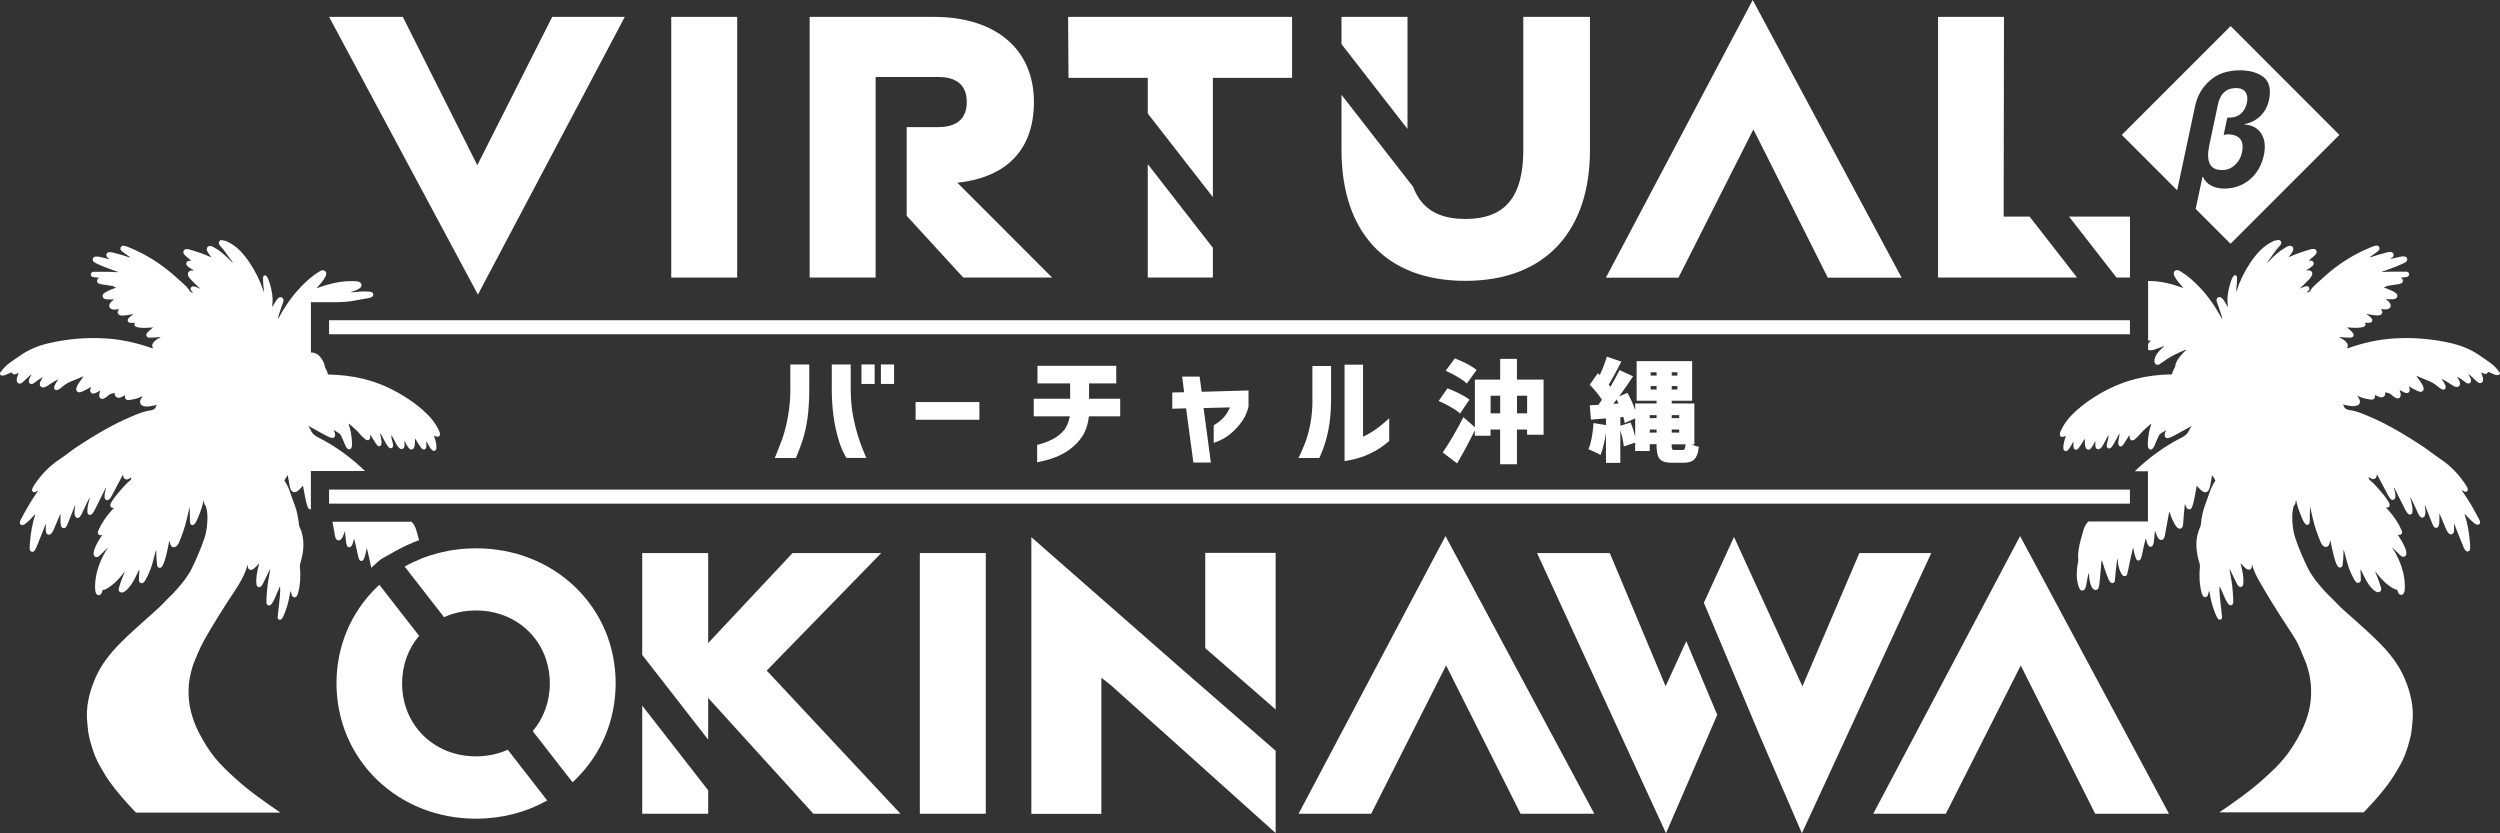 <?xml version="1.0" encoding="utf-8"?>
<!-- Generator: Adobe Illustrator 26.4.1, SVG Export Plug-In . SVG Version: 6.00 Build 0)  -->
<svg version="1.1" id="LOGO_x5F_mono" xmlns="http://www.w3.org/2000/svg" xmlns:xlink="http://www.w3.org/1999/xlink" x="0px"
	 y="0px" viewBox="0 0 4488.3 1495.9" style="enable-background:new 0 0 4488.3 1495.9;" xml:space="preserve">
<rect x="0" y="0" width="4488.3" height="1495.9" fill="#333333" stroke="none"/>
<style type="text/css">
	.st0{fill:#FFFFFF;}
</style>
<path id="ヤシの木" class="st0" d="M4487,667.8c-0.3-0.4-0.5-0.7-0.5-0.7h0c-8.9-12.7-22.3-20.3-34.6-28.9
	c-15.9-11.1-33.8-18.1-52.7-22.4c-33.2-7.5-66.7-10.3-100.6-8.2c-28.4,1.7-55.8,7.9-82.5,17.3c-0.4,0.1-0.8,0.2-1.2,0.3
	c-0.4-0.1-0.9-0.1-1.1-0.6c2.3-3.7,1.3-7-1.2-10c-3.4-4.1-7.9-6.7-12.6-8.9c0.5-0.7,1.3-0.2,1.9-0.5c5.5,0.7,11,0.6,16.4,1
	c0.5,0,1,0,1.5-0.1c2.2-0.2,4.4-0.7,5.4-3c1-2.3-0.1-4.2-1.5-5.9c-2.9-3.5-6.3-6.3-10.1-9.2c0.8-0.5,1.5-0.2,2.2-0.1
	c7.8,0.6,15.6,1.2,23.4-0.1c1.1-0.2,2.1-0.4,3.2-0.7c4.3-1.2,5.3-3.7,3.5-7.6c2.4,0,4.8,0,7.2,0c2.3,0,4.6-0.5,5.6-3
	c0.9-2.4-0.3-4.4-2-6c-2.4-2.4-4.9-4.5-7.7-6.3c0.3-0.2,0.6-0.3,0.9-0.5c5.6,1.3,11.2,2.3,17,2.6c1.2,0.1,2.5,0.1,3.7-0.1
	c5.1-0.6,8.1-4.7,5.1-9.4c-0.3-0.6-0.5-1.2-0.9-2c1.6-0.3,3,0.4,4.4,0.5c2.4,0.2,4.8,0.4,7.2-0.2c5.2-1.3,7.2-6,4.4-10.6
	c-1.5-2.6-3.8-4.4-6.2-6.1c-0.4-0.3-0.9-0.6-1.6-1.1c3.1,0,5.8,0,8.5,0c2.5,0,5,0.1,7.4-0.6c2.5-0.6,4.4-1.9,5-4.6
	c0.5-2.6-0.7-4.6-2.7-6c-4.1-2.9-8.6-5-13.3-6.9c-2.5-1-5-1.8-8.1-3c2.7-0.8,4.3-2.8,6.9-3.1c6.3-0.9,12.7-1.9,19-2.9
	c1.1-0.2,2.1-0.4,3.2-0.7c2.5-0.7,4.7-2,5.1-4.9c0.4-2.8-1.1-4.6-4.2-6c3-0.4,5.2-0.6,7.5-0.9c1.4-0.2,2.8-0.3,4.2-0.6
	c2.4-0.6,3.9-2.7,3.7-4.9c-0.1-2.2-1.8-4-4.1-4.4c-0.6-0.1-1.3-0.1-2-0.1c-14,0-28-0.3-41.9,0.7c-0.2,0-0.5,0-0.9-0.1
	c0.5-0.9,1.4-0.9,2.1-1.1c12-4.3,23.9-8.6,35.5-13.9c1.7-0.8,3.3-1.6,4.8-2.6c2.6-1.7,3.6-4.2,2.9-6.6c-0.7-2.3-2.9-3.7-5.9-3.8
	c-4-0.1-7.9,0.9-11.8,1.8c-3.9,0.9-7.8,1.9-11.6,2.8c-0.2-0.2-0.4-0.4-0.5-0.5v0c1-0.6,2-1.2,2.9-1.9c2.4-1.9,3.2-4.3,2.4-6.6
	c-0.8-2.3-3-3.6-6-3.6c-2.7,0-5.3,0.7-7.8,1.4c-8.9,2.3-17.7,4.8-26.3,7.8c-0.7,0.2-1.3,0.7-2.4,0c3-2.1,5.8-4.1,8.6-6.1
	c2.1-1.5,4.2-2.9,6.2-4.6c2.6-2.2,3.3-4.9,2-7.3c-1.3-2.4-3.9-3.3-7.2-2.3c-6.7,2-13.1,4.9-19.4,7.8c-25.7,11.8-49.1,27.3-70.2,46.1
	c-6.1,5.4-12.1,10.9-18.2,16.4c-3.3,3-6.3,6.4-8.7,10.3c-1.5,2.5-3.4,3.4-6.2,3c0.1-1,1.1-1.2,1.7-1.6c2.7-2.1,3.5-4.6,2.4-6.9
	c-1.2-2.5-3.7-3.2-7.2-2.1c-3.1,1-5.9,2.4-9,3.8c0.2-1.3,1.1-1.7,1.7-2.2c5.3-4.9,10.5-9.8,15.2-15.1c1.6-1.8,3.2-3.7,4.2-5.9
	c2.3-5-0.4-9.4-5.9-9.5c-1.2,0-2.5,0.2-3.7,0.3c-0.2-0.2-0.4-0.4-0.5-0.6c3.9-2.2,7.8-4.4,11.2-7.4c3.2-2.9,3-6.9-0.2-8.9
	c-1.5-0.9-3.2-0.7-4.8-0.7c-0.4-0.2-0.8-0.4-1.2-0.6c3-2.6,6.1-5.2,9.1-7.8c1.4-1.2,2.7-2.5,3.7-4c2.5-3.9,0.3-8.3-4.3-8.7
	c-2.1-0.2-4.1,0.3-6.1,0.9c-12.4,3.4-24.6,7.7-36.4,12.9c-0.7,0.3-1.5,0.6-2.9,1.2c1.9-2.5,3.5-4.4,4.9-6.4c1.4-1.9,2.7-3.8,3.4-6.1
	c1.6-5-2-9-7.1-8c-2.1,0.4-3.9,1.4-5.7,2.5c-11.6,6.5-21.3,15.3-30.4,24.9c-0.8,0.9-1.7,1.8-2.5,2.7c-0.9-0.9-0.1-1.3,0.2-1.7
	c7.4-9.5,13.4-20.1,21.9-28.8c1-1,1.7-2.2,2.1-3.6c1-3.5-1.5-6.8-5.1-6.5c-3.6,0.3-7.1,1.2-10.5,2.9c-17.3,8.4-29.2,22.4-39.6,37.8
	c-10.8,16-19.2,33.2-25.1,51.6c-0.2-0.5-0.3-1-0.5-1.5c-0.1,0.3-0.1,0.6-0.2,0.9c0-0.3,0-0.6,0.2-0.9c1.1-7.6,1.8-15.2,1.6-22.9
	c-0.1-2-0.2-4-2.5-4.6c-2.3-0.6-3.5,0.9-4.6,2.6c-2.8,4.6-4.4,9.7-5.8,14.8c-3,11.1-5.2,22.4-3.8,34c0.2,1.6,0,3.3,0,5.5
	c-1.8-3.1-3.3-5.8-4.8-8.5c-1.4-2.4-2.9-4.7-4.8-6.7c-2.5-2.6-5.2-3.3-7.6-2c-2.5,1.3-3.6,4.2-2.4,7.6c1.9,5.9,4,11.6,6,17.4
	c1.4,4.2,2.8,8.3,3.8,12.6c-0.2,0.2-0.4,0.4-0.6,0.6c-11-20.2-23.7-39.3-39.7-56.1c-10.5-11.1-21.8-21.2-35-29.1
	c-1.7-1-3.5-1.9-5.6-2c-3.6-0.1-6.2,2.3-6.2,5.9c0,2.2,0.8,4.2,1.9,6.1c3.7,6.6,8.6,12.3,13.5,17.9c0.6,0.7,1.4,1.2,1.7,2.3
	c-5.8-2.1-11.4-4.1-17.1-5.8c-15-4.5-30.4-7-46-6.9v0.2l0,26h0v9.1c0,0,0,0,0,0l0,1.8c0,0,0,0,0,0v0.7v9.7v60c0.3-0.1,0.6-0.1,1-0.2
	c1.3-0.3,2.5-0.9,4-0.6c-1.4,1.8-2.8,3.5-4.2,5.3c-0.3,0.4-0.5,0.8-0.8,1.1v10.3c0.9,0.6,2.1,1,3.4,1.1c2.6,0.2,5.1-0.4,7.6-1.2
	c5.8-1.8,11.4-4.1,17.1-6.4c0.2,0.2,0.3,0.4,0.5,0.6c-5.5,4.8-10.8,9.7-14.4,16.1c-1.8,3.2-2.8,6.6-2.8,10.2c0,2.5,0.7,4.8,3.1,6.2
	c2.4,1.3,4.5,0.5,6.5-0.9c8-5.7,16.1-11.2,24.8-15.8c6.7-3.6,13.7-6.5,20.6-9.4c0.7-0.3,1.3-0.5,2.1-0.2c-6.1,5.9-12,11.8-16.3,19.2
	c-1.7,2.9-3.1,5.9-3.3,9.3c-0.1,1.7-1,3.1-1.8,4.6c-1.5,3-3.2,5.9-3.7,9.2c-0.3,1.6-1,1.7-2.4,1.7c-20.7,0.4-41.2,2.8-61.3,7.7
	c-28,6.8-53.8,18.7-78,34.2c-10.2,6.6-20,13.9-29.1,21.9c-12.1,10.7-22.7,22.7-29.4,37.7c-0.9,2-1.7,4-1.7,6.2
	c0.1,3.3,2.3,5.2,5.6,4.6c1.8-0.3,3.3-1.3,5.3-2.1c-1.8,5.5-3.3,10.7-4.2,16.1c-0.3,2.1-0.4,4.1-0.3,6.2c0.1,2.2,0.7,4.2,3,5
	c2.3,0.9,4-0.3,5.5-1.9c3-3.2,4.9-7.1,7.1-10.8c0.7-1.2,1.4-2.5,2.1-3.7c0.7,0.6,0.2,1.5,0.5,2.1c-0.1,1.9-0.3,3.8-0.1,5.7
	c0.2,2.5,0.3,5.2,3.2,6.1c2.8,0.9,4.8-0.9,6.3-2.9c1.9-2.6,3.8-5.2,5.5-7.9c1.8-2.8,3.4-5.7,5-8.5c0.9,1.1,0,2.4,0.5,3.5
	c0,3.7-0.1,7.3,1,10.9c0.7,2.3,1.7,4.4,4.3,5c2.7,0.6,4.6-1,6.1-2.9c2.9-3.7,4.8-8,7-12c0.7,0.4,0.3,1.1,0.6,1.6
	c0,2.5-0.6,5-0.1,7.4c0.4,2.1,1.1,4.1,3.3,4.9c2.3,0.9,4.2,0,6-1.5c2-1.7,3.5-3.8,4.7-6.1c3-5.6,6-11.3,9-16.9
	c0.7,0.6,0.2,1.4,0.5,2.1c-0.1,3.7-1.4,7.2-2.3,10.7c-0.5,1.8-0.9,3.5-0.9,5.4c0.1,2.2,0.6,4.2,2.9,5c2.2,0.8,3.9-0.3,5.3-1.8
	c2-2.1,3.5-4.6,4.9-7.2c3.2-5.7,6.3-11.5,9.5-17.2c0.2,0.3,0.3,0.7,0.5,1c-0.7,4.1-1.5,8.1-2.2,12.2c-0.4,2.1-0.4,4.1,0.2,6.2
	c1,3.6,4.4,4.6,7.1,1.9c1.3-1.3,2.3-2.8,3.3-4.3c3.1-4.8,6.1-9.7,9.2-14.5c0.6,0.4,0.2,1.1,0.5,1.6h0c0,0.1,0,0.2,0,0.2
	c-0.1,2.8-0.3,5.7,2.8,7.2c3,1.4,5.3-0.6,7.4-2.4c3.2-2.7,6.2-5.6,8.8-8.8c5.3-6.5,11.9-11.6,18.1-17.2c0.4-0.4,0.9-0.8,1.7-0.6
	c-4,11.1-5.6,22.6-6.3,34.3c-0.2,2.5-0.1,5,0.6,7.4c0.6,2,1.6,3.7,3.9,4.1c2.1,0.4,3.6-0.8,4.9-2.4c2.1-2.7,3.2-5.8,4.5-8.9
	c2-4.7,3.8-9.4,6.2-13.9c0.8-1.5,1.8-2.7,3.3-3.6c3.1-1.9,6.1-3.8,9.7-6.1c-1.3,3.1-2.6,5.6-2.7,8.5c-0.2,4.4,2.5,6.7,6.8,5.7
	c5.3-1.3,10-4.1,14.7-6.7c8.8-4.8,17.6-9.7,27-14.9c-1.8,3-3.6,5.2-4.7,7.8c-2.7,6.9-8.1,10.5-14.5,13.7c-30.8,15.6-58.2,36-83,59.8
	h23.6v90.2h-107.1c-4,4.3-7,9.4-8.6,15.1c-3.3,11.8-6.9,23.5-8.8,35.6c-0.9,6-1.3,11.9-0.6,17.9c0.3,2.8-0.7,5.4-1.1,8.1
	c-2,12.4-2.5,24.7,0.8,36.9c0.6,2.4,1.4,4.8,2.6,7c1,1.9,2.5,3.4,4.9,3.4c2.5,0,4-1.5,5.1-3.5c1.4-2.6,1.9-5.5,2.4-8.3
	c1.2-6.5,2.3-12.9,3.5-19.4c0.8,0.7,0.1,1.9,0.9,2.5c0.7,6.4,1.3,12.7,3.5,18.8c0.9,2.6,2.1,5.1,4.2,7c3.5,3.3,7.7,2.4,9.6-2.1
	c0.7-1.7,1-3.5,1.3-5.3c1.9-13.2,2.3-26.5,3.7-39.7c0.1-1.1,0.3-2.1,0.4-3.2c0.1,0.1,0.2,0,0.2-0.1c0.2-0.1,0.5-0.3,0.7-0.4
	c3.2,10.9,6.7,21.6,11.1,32c0.8,2,1.7,4,3,5.7c1.3,1.7,2.9,3.1,5.3,2.6c2.5-0.6,3.4-2.6,3.7-4.8c0.5-5,0.8-10.1,1.3-15.1
	c0.8-7.6,1.8-15.2,2.7-22.8c0.3,0,0.6,0,0.9,0.1c0.6,8.6,2.1,17,6.1,24.7c0.5,1,1.1,1.9,1.8,2.7c1.3,1.7,2.9,3.1,5.3,2.7
	c2.4-0.4,3.5-2.1,4.1-4.3c0.7-2.7,1.3-5.5,1.9-8.3c2.5-12,4.9-24.1,7.9-36.1c0.2-0.6,0.4-1.2,0.8-2.6c1.2,5.9,2,11,3.7,16
	c0.4,1.3,0.9,2.7,1.5,4c0.9,1.9,2.1,3.5,4.5,3.3c2.2-0.1,3.3-1.7,4.1-3.5c1.2-2.8,1.8-5.7,2.4-8.6c1.9-9.1,3.8-18.2,6.3-27.4
	c1,1.3,0.9,2.7,1.3,4c0.9,2.9,1.7,5.8,3.4,8.3c1.1,1.6,2.5,2.7,4.6,2.5c2.1-0.2,3.2-1.6,3.9-3.4c1.5-4,1.6-8.3,2.1-12.5
	c0.5-3.9,0.9-7.8,1.3-11.8c0.2,0,0.4,0,0.6-0.1c0.5,1.4,1,2.9,1.5,4.3c1,2.9,2.1,5.8,4,8.2c1.6,2,3.4,3.5,6.1,3
	c2.7-0.5,4-2.5,4.8-4.9c1.3-3.9,1.6-8,2.4-12c2.1-11,4.1-22.1,6.1-33.1c0.3,0.2,0.6,0.3,0.9,0.5c2.5,8.3,6,16.2,10.6,23.6
	c1.2,1.9,2.6,3.7,4.6,4.9c3.2,1.9,6.3,0.9,7.8-2.5c1.1-2.4,1.2-5,1.4-7.6c0.6-10.4,1.6-20.7,2.7-31.1c0.1-0.5,0.1-1.1,0.2-2.2
	c1.1,2.4,1.9,4.3,2.9,6.1c1.1,2.1,2.8,3.7,5.3,3.5c2.6-0.1,3.9-2,4.7-4.2c2.8-7.7,4.3-15.7,5.8-23.7c0.9-4.7,1.7-9.4,2.6-14.5
	c2.1,2.2,3.9,4.2,5.8,6.1c1.8,1.8,3.7,3.6,6.1,4.7c3.7,1.8,7.1,0.9,9.3-2.6c1.9-3,2.5-6.3,3.2-9.7c1.1-5.8,2.1-11.6,3.2-17.7
	c2,3.2,3.9,6.2,5.8,9.2c0.4,0.7-0.1,1.1-0.4,1.5c-5.1,7.4-8.3,15.7-11.2,24.1c-2.2,6.5-4.6,12.8-6.9,19.2
	c-4.2,11.2-6.3,22.9-7.5,34.8c-0.1,1.2-0.3,2.5-0.9,3.6c-10.4,22-8.2,44.3-1.3,66.7c0.5,1.7,0.7,3.3,0.5,5.1
	c-1.5,15.9-1,31.7,3.1,47.3c0.4,1.7,1.1,3.3,2,4.8c1.1,1.8,2.5,3.1,4.8,2.9c2.3-0.2,3.6-1.7,4.3-3.7c0.8-2.1,1.3-4.3,2-6.4
	c0.3-0.2,0.6-0.3,0.9-0.5c1.7,12.1,4.4,23.9,8.7,35.3c1.4,3.7,2.8,7.5,4.7,11c0.3,0.7,0.7,1.3,1.1,1.9c1.3,1.9,2.9,3.4,5.4,2.6
	c2.5-0.8,3-3,2.7-5.3c-0.9-8.5-1.9-17-2.8-25.5c-0.8-7.3-1.6-14.5-1.8-21.9c0.7-2.3-0.6-4.8,0.6-7.1c3,6.9,6,13.9,9,20.8
	c1.3,3,2.8,5.9,4.5,8.6c0.7,1,1.4,2.1,2.3,3c1.4,1.5,3.2,2.2,5.2,1.5c2-0.7,2.9-2.4,3.1-4.5c0.4-6.2-0.3-12.3-0.7-18.4
	c-0.9-13.8-3.3-27.4-5.9-41c0.2-0.2,0.3-0.3,0.5-0.5c4,8.2,8,16.4,12,24.6c0.8,1.7,1.8,3.4,3,4.8c1.4,1.6,3.1,2.9,5.4,2.2
	c2.3-0.6,3.3-2.4,3.6-4.6c0.8-5.7,0.5-11.4-0.3-17.1c-0.9-6.3-2.3-12.4-4-18.5c-0.2-0.6-0.5-1.1-0.2-1.7c0.9-0.2,1,0.6,1.4,1
	c2.3,2.5,4.6,5.1,7.2,7.2c2.5,2,5.1,4.1,8.5,2.2c3.2-1.8,3.1-5,2.8-8.2c0.2-0.1,0.3-0.3,0.5-0.4c4.6,17,14.1,31.7,22.8,46.6
	c16.5,28.2,34.4,55.6,52.3,82.9c6.2,9.5,10.6,19.9,14.8,30.4c3.2,7.9,6.9,15.7,9.4,23.9c4.1,13.7,6.7,27.6,6.8,42
	c0.1,12.3-1,24.3-3.9,36.3c-3.3,13.7-8.2,26.8-14.7,39.3c-8.2,15.9-17.6,31.2-28.8,45.1c-11.4,14.2-24.8,26.4-38.3,38.6
	c-24.6,22.3-51.9,41.1-79.2,59.8h259.3c17.3-18.1,34.1-36.7,48.5-57.3c2.8-4,5.4-8,7.9-12.1c6.1-10.5,12.6-20.7,17-32.1
	c4.6-11.8,8.2-23.8,11-36.1c1.7-7.4,2-15,2.9-22.5c3.3-28.4-3.1-55.2-14.2-81.1c-10.4-24.2-26.4-44.3-44.7-62.9
	c-17-17.3-35.4-33-53.4-49.3c-5.9-5.4-12-10.5-17.8-16.1c-5.2-5-9.9-10.6-15.2-15.5c-5.3-4.9-10.2-10.1-14.9-15.4
	c-10.8-12.1-20.9-24.6-28.1-39.5c-8.2-17-15.7-34.3-21.7-52.2c-4.3-12.6-5.6-25.5-5.6-38.6c0-6.2,0.9-12.6,2.6-18.7
	c0.1-0.4,0.1-1,0.4-1.2c3.2-2.5,2.8-6.2,3.5-9.5c1,0.2,0.7,1,0.8,1.6c2.6,11.8,7,23.1,11.9,34.1c1.1,2.4,2.4,4.6,4.2,6.5
	c1.3,1.3,2.8,2.1,4.7,1.6c1.9-0.5,2.7-2.1,3-3.9c0.6-3,0.4-6,0.4-9c0-2.5,0-5,0.1-7.5c-0.2-2.6-0.3-5.1-0.2-7.7
	c0.1,2.6,0.1,5.1,0.2,7.7c0.4-3.1,0.1-6.1,0.2-9.2c0-0.8-0.3-1.7,0.3-2.4c3.4,14.2,6.1,28.7,11,42.5c2.4,6.7,4.8,13.3,7.5,19.8
	c1.1,2.5,2.3,4.8,4.1,6.8c4.3,4.5,9.8,3.4,11.9-2.5c0.5-1.5,0.7-3.1,1-4.6c0.3-0.5,0.6-1,0.9-1.5c2.9,12.5,4.8,25.3,9.1,37.5
	c0.9,2.6,1.9,5.2,3.4,7.5c1.3,2.1,2.9,3.9,5.6,3.3c2.7-0.6,3.6-2.8,3.9-5.2c1-7.8,1.4-15.7,1.5-23.6c0-0.8-0.3-1.6,0.5-2.8
	c0.6,2.1,1.1,3.9,1.6,5.7c3.2,12.2,6.1,24.6,11.4,36.1c1.9,4.1,4.1,8.2,6.2,12.2c0.5,0.9,1.2,1.8,1.9,2.6c1.5,1.8,3.3,3.1,5.9,2.3
	c2.6-0.8,3.5-2.9,3.6-5.4c0.1-3.2-0.1-6.5-0.2-9.7c-0.1-2.2-0.3-4.3-0.5-6.5c0.5-0.6-0.4-1.6,0.6-2.1c4.2,9,8.5,18.1,14.1,26.4
	c2.3,3.4,4.9,6.5,7.9,9.3c1.7,1.6,3.5,3.1,5.7,4.1c2.4,1.1,4.9,1.4,7.1-0.4c2.1-1.7,2.2-4.1,1.6-6.4c-1.7-6.6-4.1-13-6.6-19.4
	c-1.2-3.1-2.6-6.2-4-9.8c1.5,0.6,1.8,1.6,2.4,2.3c8.6,11.1,18.3,21.2,30.8,28.1c1.6,0.9,3.3,1.7,5.2,1.7c1.2-0.1,1.3,0.7,1.6,1.5
	c0.5,1.9,1.1,3.8,2.3,5.5c2.6,3.6,7,3.4,9.1-0.6c1.5-2.9,1.8-6,1.9-9.2c0.4-17-3.4-33.2-10-48.8c-3.4-7.9-7.3-15.5-12.2-22.6
	c-0.2-0.3-0.4-0.6-0.2-1.2c2.8,2.8,5.6,5.5,8.5,8.3c2.1,2.1,4.2,4.3,6.5,6.2c2,1.7,4.4,3,7.1,1.5c2.6-1.4,3.2-3.9,3-6.6
	c-0.2-4.1-1.7-7.8-3.3-11.4c-3-6.7-6.8-13-10.8-19.1c-0.4-0.7-0.9-1.4-1.5-2.3c2.5,0.6,4.9,1.4,6.8-0.8c1.9-2.3,1.2-4.9,0.1-7.3
	c-6-13.4-14.2-25.4-24.1-36.2c-1.2-1.3-2.4-2.5-3.6-3.8c0,0,0-0.2,0-0.3c0.7,0,1.4,0,2.1,0c2.8-0.1,4.5-1.9,4.3-4.7
	c-0.1-2.3-1.3-4.3-2.4-6.2c-5-8.3-11.3-15.6-17.7-22.9c-4.9-5.6-9.9-11.1-15.7-15.7c-1.3-1.1-1.6-2.4-1.8-3.9
	c0.2-0.4,0.1-0.9,0.6-1.1c1.6,1,3.1,2.3,4.9,2.9c4.6,1.6,8.6-1,8.9-5.9c0-0.7,0-1.4,0.5-2.2c3.1,5.9,6.3,11.8,9.4,17.7
	c3.6,6.8,7.1,13.6,10.7,20.3c1,1.8,2.2,3.6,3.4,5.2c1.9,2.4,4.2,3.3,6.3,2.4c2.5-1,3.2-3.2,3.3-5.7c0.2-3.6-0.6-7.1-1.4-10.6
	c-0.4-1.7-0.9-3.4-1.3-5.1c0.2-0.1,0.3-0.3,0.5-0.4c6.3,12.8,12.7,25.6,19.1,38.3c1.3,2.5,2.7,5,4.4,7.2c1.6,2,3.4,3.6,6.1,2.8
	c2.7-0.8,3.2-3.2,3.3-5.6c0.3-7-1.4-13.7-3-20.4c-0.3-1.1-0.6-2.2-0.9-3.4c-0.1-0.2-0.2-0.3-0.2-0.5c0.1,0.2,0.1,0.4,0.2,0.5
	c0.1-0.3,0.3-0.7,0.4-1c4.5,9.1,9,18.1,13.1,27.4c1,2.3,2.1,4.6,3.7,6.4c3.2,3.6,7.5,2.8,9-1.8c1.6-5.1,0.7-10.2,0-15.3
	c-0.1-0.7-0.2-1.5-0.4-2.2c0.2-0.2,0.4-0.4,0.6-0.5c4.3,11,8.7,21.9,13,32.9c0.6,1.4,1.2,2.8,1.9,4c1.2,2.1,2.8,3.9,5.5,3.5
	c2.7-0.4,3.8-2.5,4.4-4.8c0.6-2.3,0.8-4.6,0.9-6.9c0.3-4.7-0.1-9.5,0-14.3c1.1,2.4,2.2,4.7,3.2,7.1c2.9,6.9,5.7,13.8,8.6,20.7
	c1.1,2.5,2.3,5,4.1,7.1c1.6,1.9,3.5,3.4,6.3,2.7c2.8-0.7,3.6-3,4-5.5c0.6-3.6,0.3-7.3,0-11c0.4-0.8-0.2-1.7,0.5-2.4
	c5.6,13.8,10.6,27.8,16.5,41.5c0.8,1.9,1.7,3.8,3,5.5c1.4,1.9,3.2,3.4,5.7,2.6c2.6-0.8,3.2-2.9,3.4-5.3c0.2-4.8-0.2-9.5-0.7-14.2
	c-1.5-15.9-4.2-31.7-9.2-46.9c-0.1-0.2,0-0.5-0.1-1.2c2,2.1,3.7,3.9,5.5,5.8c3.7,4,7.6,7.7,11.8,11.1c1.5,1.2,3.1,2.3,5,2.7
	c3.7,0.6,6-1.7,5.3-5.4c-0.3-1.7-1.1-3.3-1.9-4.9c-8.8-16.7-18.1-33.1-29-48.6c-0.5-0.7-0.9-1.4-1.4-2.1c0.2-0.2,0.4-0.4,0.6-0.7
	c1.1,0.7,2.2,1.5,3.4,2.1c1.7,0.9,3.5,1.1,5.1-0.3c1.5-1.3,1.6-3,1.1-4.8c-0.6-2.2-1.8-4.1-3-6c-12.3-18.9-27.4-35-46.4-47.5
	c-10.6-6.9-20.3-15.1-30.8-22.1c-30.9-20.3-62.4-39.5-96.6-53.9c-11.3-4.8-22.5-9.8-34.7-11.4c-5.3-0.7-9-2.3-10.9-7.4
	c-0.3-0.8-0.9-1.5-1.6-2.6c3.9,0.8,7.6,1.6,11.3,2.2c4.3,0.7,8.6,1,12.9-0.1c5.8-1.6,7.8-5.7,5.5-11.3c-0.9-2.2-2.4-4.1-4-6.7
	c5.6,2.6,10.8,4.6,16.3,5.6c2.3,0.4,4.6,0.9,6.9,1.2c6.7,0.8,9.2-1.5,8.7-8.3c2.1,1.1,4.2,2.1,6.2,3.1c1.5,0.7,3.1,1.2,4.8,1.3
	c4.6,0.2,7.4-2.5,7.4-7.1c0-0.6,0-1.1,0-2c4.1,1.3,8.4,1.6,11.7,4.9c2.1,2,4.5,3.8,7.1,5.1c2.2,1.1,4.4,1.6,6.6,0
	c2.1-1.5,2.5-3.8,2.4-6.2c-0.2-2.6-1-5.2-2.1-8c2.7,1.5,5,2.9,7.4,4c3,1.4,6.2,2.9,9.1,0.3c3-2.6,1.7-5.9,0.7-9
	c-0.2-0.4-0.5-0.8-0.2-1.6c4.7,2.9,9.4,5.5,14.4,7.7c1.7,0.7,3.3,1.6,5.1,1.9c4.5,0.7,7.5-2.4,6.7-6.8c-0.9-4.4-3.4-8.1-5.9-11.7
	c-2.3-3.3-5.1-6.3-7-10.3c6,2.6,11.5,5.4,17.3,7.4c8,2.9,15.3,6.7,21.7,12.5c1.6,1.4,3.5,2.6,5.3,3.7c3.1,1.8,5.3,1.8,6.9,0.3
	c2.2-2.2,1.4-4.6,0.5-7c-1.2-3.1-3-5.9-4.8-8.7c-0.5-0.8-1-1.5-1.8-3c5.5,3.2,10.4,6,15.1,9.1c2.6,1.8,5.2,3.7,8.1,4.9
	c2.8,1.2,5.7,1.9,8.2-0.5c2.5-2.4,2.2-5.4,1.1-8.4c-1.2-3.1-3-5.8-4.6-8.8c3.7,1.9,7,4.4,10.3,6.8c2,1.5,4,3.1,6,4.4
	c2.1,1.4,4.5,1.9,6.8,0.4c2.4-1.6,2.2-4.1,1.6-6.6c-0.7-3.2-2.6-5.9-4.3-8.7c0.2-0.2,0.4-0.4,0.6-0.6c4.6,3.6,8.7,7.7,12.9,11.7
	c1.4,1.3,2.7,2.7,4.5,3.6c3.7,2,7.3,0.2,8.1-3.9c0.7-3.8-0.6-7.2-1.9-10.7c-0.5-1.3-1.1-2.5-1.7-4c2,0.9,3.7,1.8,5.5,2.4
	c3.3,1.1,5.1,0.5,7-2.4c0.7-1.1,1.3-0.7,2-0.3c3.2,1.4,6.4,2.9,9.6,4.2c0.3,0.1,0.5,0.2,0.8,0.3l0,0c0,0,0.2,0.1,0.5,0.2
	c0,0,0.1,0,0.1,0c1.7,0.5,6.1,1.5,7.5-0.8C4489.1,670.6,4487.7,668.5,4487,667.8z M3967,1061.4
	C3966.9,1061.4,3966.9,1061.4,3967,1061.4C3966.9,1061.4,3966.9,1061.4,3967,1061.4C3967,1061.3,3967.2,1061.5,3967,1061.4z
	 M4041.4,1008.5C4041.4,1008.5,4041.4,1008.5,4041.4,1008.5C4041.4,1008.5,4041.5,1008.5,4041.4,1008.5
	C4041.5,1008.5,4041.4,1008.5,4041.4,1008.5z"/>
<g id="ヤシの木_00000062911837384057320190000001165538290001681067_">
	<path class="st0" d="M738.9,936.7H596.8c1,5.5,2,11,3.1,16.5c0.8,4,1.1,8.1,2.4,12c0.8,2.4,2.1,4.4,4.8,4.9c2.7,0.5,4.6-1,6.1-3
		c1.9-2.5,3-5.3,4-8.2c0.5-1.4,1-2.9,1.5-4.3c0.2,0,0.4,0,0.6,0.1c0.4,3.9,0.9,7.8,1.3,11.8c0.5,4.2,0.6,8.5,2.1,12.5
		c0.7,1.8,1.8,3.2,3.9,3.4c2.1,0.2,3.5-0.9,4.6-2.5c1.7-2.5,2.5-5.4,3.4-8.3c0.4-1.3,0.3-2.8,1.3-4c2.5,9.2,4.4,18.3,6.3,27.4
		c0.6,2.9,1.2,5.9,2.4,8.6c0.8,1.8,1.9,3.4,4.1,3.5c2.4,0.1,3.6-1.5,4.5-3.3c0.6-1.3,1-2.6,1.5-4c1.7-5,2.6-10.1,3.7-16
		c0.4,1.3,0.6,2,0.8,2.6c2.8,10.9,5,22,7.3,33l11.9-10.9l1.4-1.2l2.6-1.9l1.9-1.5l1.3-0.9l24.9-14c13.4-7.5,27.4-13.9,41.9-19.2
		c-1.6-6-3.3-11.9-5-17.8C745.9,946.1,742.9,941,738.9,936.7z"/>
	<path class="st0" d="M759.1,736.2c-9.1-8.1-18.8-15.3-29.1-21.9c-24.2-15.6-50-27.5-78-34.2c-20.1-4.9-40.6-7.2-61.3-7.7
		c-1.3,0-2.1-0.2-2.4-1.7c-0.6-3.3-2.2-6.3-3.7-9.2c-0.8-1.5-1.7-2.9-1.8-4.6c-0.2-3.4-1.6-6.4-3.3-9.3c-1.4-2.4-3-4.7-4.7-6.9
		c-4-5.1-10.2-8-16.6-8v-90.2h47.3c9.7-0.2,15.3-0.5,21.4-1.3c2-0.2,3.2-0.4,4.2-0.6c10.3-1.7,19.4-3.6,29.6-5.3
		c2.1-0.3,4.3-0.8,6.2-1.8c2-1,3.3-2.5,3.2-4.9c-0.2-2.4-1.7-3.7-3.8-4.4c-1.4-0.5-2.9-0.6-4.4-0.7c-10.3-0.8-20.5,0.3-30.6,1.5
		c-0.4-0.2-0.7-0.4-1.1-0.6c0.6-0.2,1.1-0.4,1.7-0.6c4.8-1.6,9.6-3.2,13.8-6.2c2.2-1.6,3.7-3.6,3.3-6.5c-0.5-3.3-3.1-4.8-6.2-5.6
		c-1.4-0.3-2.8-0.5-4.2-0.6c-18-0.9-35.5,1.7-52.8,6.8c-5.7,1.7-11.3,3.8-17.1,5.8c0.3-1.2,1.1-1.7,1.7-2.3
		c5-5.6,9.8-11.3,13.5-17.9c1-1.8,1.8-3.7,1.9-5.8c0.1-3.3-2.6-6.2-5.9-6.3c-2.2,0-4.1,0.9-5.9,2c-13.2,7.8-24.5,18-35,29.1
		c-15.8,16.7-28.5,35.6-39.5,55.8c-0.4-0.2-0.3-0.1-0.7-0.3c1-4.3,2.4-8.5,3.8-12.6c2-5.8,4.1-11.6,6-17.4c1.1-3.5,0-6.3-2.4-7.6
		c-2.4-1.3-5.1-0.6-7.6,2c-1.9,2-3.4,4.3-4.8,6.7c-1.5,2.7-3.1,5.4-4.8,8.5c0-2.2-0.2-3.9,0-5.5c1.4-11.6-0.8-22.9-3.8-34
		c-1.4-5.1-3.1-10.2-5.8-14.8c-1-1.7-2.3-3.2-4.6-2.6c-2.3,0.6-2.4,2.6-2.5,4.6c-0.2,7.7,0.5,15.3,1.6,22.9c0.2,0.3,0.2,0.6,0.2,0.9
		c-0.1-0.3-0.1-0.6-0.2-0.9c-0.2,0.5-0.3,1-0.5,1.5c-6-18.4-14.4-35.6-25.1-51.6c-10.4-15.5-22.3-29.5-39.6-37.8
		c-3.4-1.6-6.8-2.5-10.5-2.9c-3.6-0.3-6.1,3-5.1,6.5c0.4,1.4,1.2,2.6,2.1,3.6c8.4,8.7,14.4,19.3,21.9,28.8c0.3,0.3,1,0.7,0.2,1.7
		c-0.9-0.9-1.7-1.8-2.5-2.7c-9.1-9.6-18.8-18.4-30.4-24.9c-1.8-1-3.6-2.1-5.7-2.5c-5.1-0.9-8.6,3-7.1,8c0.7,2.3,2,4.2,3.4,6.1
		c1.4,2,3,3.9,4.9,6.4c-1.4-0.6-2.2-0.9-2.9-1.2c-11.8-5.2-24-9.4-36.4-12.9c-2.1-0.6-4.3-1.1-6.5-0.8c-4,0.4-6.2,5-4.1,8.5
		c1,1.7,2.4,3,3.8,4.2c2.9,2.5,5.8,5,8.7,7.4c-0.2,0.5-0.2,0.5-0.3,1c-1.8,0-3.6-0.4-5.3,0.6c-3.2,1.9-3.4,6-0.2,8.9
		c3.3,3,7.1,5.1,11,7.3c-0.1,0.4-0.1,0.3-0.2,0.7c-2.6-0.2-5.3-1-7.9,1.2c-2.5,2.1-3.1,5.6-1.7,8.5c1,2,2.5,3.8,4,5.4
		c4.8,5.4,10,10.3,15.2,15.1c0.6,0.6,1.5,1,1.7,2.2c-3.1-1.5-5.9-2.9-9-3.8c-3.5-1.1-5.9-0.3-7.2,2.1c-1.2,2.3-0.3,4.8,2.4,6.9
		c0.6,0.5,1.6,0.6,1.7,1.6c-2.8,0.4-4.7-0.5-6.2-3c-2.4-3.8-5.3-7.2-8.7-10.3c-6-5.5-12.1-11-18.2-16.4
		c-21.2-18.8-44.5-34.3-70.2-46.1c-6.3-2.9-12.7-5.8-19.4-7.8c-3.3-1-5.9,0-7.2,2.3c-1.3,2.4-0.6,5.1,2,7.3c2,1.6,4.1,3.1,6.2,4.6
		c2.8,2,5.6,4,8.6,6.1c-1.1,0.7-1.7,0.2-2.4,0c-8.6-3-17.4-5.6-26.3-7.8c-2.6-0.7-5.2-1.3-7.8-1.4c-3,0-5.2,1.3-6,3.6
		c-0.8,2.3,0,4.7,2.4,6.6c0.9,0.7,1.9,1.3,2.9,1.9v0c-0.2,0.2-0.4,0.4-0.5,0.5c-3.9-0.9-7.7-1.9-11.6-2.8c-3.9-0.9-7.8-1.9-11.8-1.8
		c-3,0.1-5.1,1.5-5.9,3.8c-0.7,2.4,0.3,4.9,2.9,6.6c1.5,1,3.2,1.8,4.8,2.6c11.5,5.4,23.5,9.6,35.5,13.9c0.7,0.3,1.6,0.2,2.1,1.1
		c-0.4,0-0.6,0.1-0.9,0.1c-14-1-27.9-0.7-41.9-0.7c-0.7,0-1.3,0-2,0.1c-2.3,0.4-3.9,2.2-4.1,4.4c-0.2,2.3,1.3,4.4,3.7,4.9
		c1.4,0.3,2.8,0.4,4.2,0.6c2.3,0.3,4.5,0.5,7.5,0.9c-3.1,1.4-4.5,3.2-4.2,6c0.4,2.9,2.5,4.1,5.1,4.9c1,0.3,2.1,0.6,3.2,0.7
		c6.3,1,12.6,2,19,2.9c2.6,0.3,4.2,2.3,6.9,3.1c-3.1,1.1-5.6,2-8.1,3c-4.7,1.8-9.2,3.9-13.3,6.9c-2,1.4-3.2,3.4-2.7,6
		c0.5,2.7,2.5,4,5,4.6c2.4,0.6,4.9,0.6,7.4,0.6c2.7,0,5.4,0,8.5,0c-0.7,0.5-1.1,0.8-1.6,1.1c-2.4,1.7-4.7,3.5-6.2,6.1
		c-2.8,4.6-0.8,9.4,4.4,10.6c2.4,0.6,4.8,0.5,7.2,0.2c1.4-0.1,2.8-0.9,4.4-0.5c-0.3,0.8-0.5,1.4-0.9,2c-3,4.7,0,8.8,5.1,9.4
		c1.2,0.1,2.5,0.2,3.7,0.1c5.8-0.3,11.5-1.4,17.2-2.7c0.2,0.4,0.1,0.3,0.3,0.7c-2.7,1.7-5.1,3.8-7.3,6c-1.7,1.7-2.9,3.6-2,6
		c1,2.5,3.2,2.9,5.6,3c2.4,0,4.8,0,7.2,0c-1.9,3.9-0.8,6.4,3.5,7.6c1,0.3,2.1,0.5,3.2,0.7c7.8,1.3,15.6,0.7,23.4,0.1
		c0.7,0,1.4-0.4,2.2,0.1c-3.7,2.9-7.2,5.8-10.1,9.2c-1.4,1.7-2.5,3.6-1.5,5.9c1,2.4,3.4,2.8,5.7,3c0.4,0,0.8,0,1.3,0
		c5.5-0.3,10.9-0.3,16.4-1c0.6,0.3,1.4-0.2,1.9,0.5c-4.7,2.2-9.2,4.8-12.6,8.9c-2.5,3-3.5,6.4-1.2,10c-0.2,0.5-0.7,0.5-1.1,0.6
		c-0.4-0.1-0.8-0.2-1.2-0.3c-26.7-9.4-54.1-15.6-82.5-17.3c-34-2.1-67.5,0.7-100.6,8.2c-19,4.3-36.8,11.3-52.7,22.4
		c-12.3,8.6-25.7,16.1-34.6,28.9h0c0,0-0.2,0.3-0.5,0.7c-0.6,0.7-2.1,2.8-0.6,5.1c1.4,2.3,5.8,1.3,7.5,0.8c0.1,0,0.2-0.1,0.3-0.1
		c0.3-0.1,0.4-0.1,0.4-0.1l0,0c0.3-0.1,0.6-0.2,0.8-0.3c3.2-1.4,6.4-2.8,9.6-4.2c0.7-0.3,1.3-0.8,2,0.3c1.9,2.9,3.7,3.5,7,2.4
		c1.8-0.6,3.5-1.5,5.5-2.4c-0.7,1.5-1.3,2.7-1.7,4c-1.3,3.4-2.6,6.9-1.9,10.7c0.8,4.1,4.4,5.9,8.1,3.9c1.7-0.9,3.1-2.3,4.5-3.6
		c4.2-4,8.4-8.1,12.9-11.7c0.4,0.3,0.3,0.3,0.7,0.6c-1.6,2.8-3.6,5.5-4.3,8.7c-0.6,2.5-0.8,4.9,1.6,6.6c2.3,1.6,4.7,1,6.8-0.4
		c2.1-1.3,4-2.9,6-4.4c3.3-2.4,6.5-4.9,10.3-6.8c-1.6,2.9-3.4,5.7-4.6,8.8c-1.1,3-1.4,5.9,1.1,8.4c2.5,2.4,5.4,1.7,8.2,0.5
		c2.9-1.2,5.5-3.1,8.1-4.9c4.7-3.2,9.6-6,15.1-9.1c-0.9,1.4-1.4,2.2-1.8,3c-1.8,2.8-3.6,5.6-4.8,8.7c-0.9,2.4-1.7,4.8,0.5,7
		c1.6,1.6,3.8,1.5,6.9-0.3c1.9-1.1,3.8-2.2,5.3-3.7c6.3-5.8,13.6-9.6,21.7-12.5c5.8-2.1,11.4-4.9,17.3-7.4c-1.9,4-4.7,7-7,10.3
		c-2.5,3.6-4.9,7.2-5.8,11.5c-0.9,4.3,2,7.6,6.4,7.1c1.9-0.3,3.6-1.1,5.4-1.9c5-2.2,9.7-4.9,14.4-7.7c0.3,0.8-0.1,1.2-0.2,1.6
		c-1,3.1-2.3,6.4,0.7,9c2.9,2.6,6.1,1.1,9.1-0.3c2.4-1.1,4.6-2.5,7.4-4c-1,2.9-1.9,5.4-2.1,8c-0.2,2.4,0.3,4.7,2.4,6.2
		c2.2,1.6,4.4,1.1,6.6,0c2.6-1.3,5-3,7.1-5.1c3.3-3.2,7.6-3.6,11.7-4.9c0,0.8,0,1.3,0,1.8c0,4,3.2,7.3,7.2,7.2
		c1.8-0.1,3.4-0.6,5-1.4c2.1-1,4.1-2,6.2-3.1c-0.4,6.8,2,9.2,8.7,8.3c2.3-0.3,4.6-0.8,6.9-1.2c5.5-1.1,10.6-3,16.3-5.6
		c-1.8,2.8-3.4,4.8-4.3,7.3c-1.6,4.5,1.1,9.4,5.7,10.6c4.3,1.2,8.6,0.9,12.9,0.1c3.7-0.6,7.4-1.4,11.3-2.2c-0.7,1-1.3,1.7-1.6,2.6
		c-1.9,5.1-5.6,6.7-10.9,7.4c-12.2,1.6-23.5,6.6-34.7,11.4c-34.1,14.5-65.7,33.6-96.6,53.9c-10.6,7-20.3,15.2-30.8,22.1
		c-19,12.5-34.1,28.6-46.4,47.5c-1.2,1.9-2.4,3.8-3,6c-0.5,1.8-0.4,3.5,1.1,4.8c1.6,1.4,3.4,1.2,5.1,0.3c1.2-0.6,2.3-1.4,3.4-2.1
		c0.2,0.2,0.4,0.4,0.6,0.7c-0.5,0.7-0.9,1.4-1.4,2.1c-10.9,15.5-20.2,31.9-29,48.6c-0.8,1.5-1.5,3.1-1.9,4.8c-0.7,3.4,1.6,6,5,5.5
		c2.1-0.3,3.7-1.4,5.3-2.7c4-3.1,7.7-6.6,11.1-10.4c1.9-2.1,3.9-4.1,6.2-6.6c0,0.7,0,1-0.1,1.2c-5,15.3-7.7,31-9.2,46.9
		c-0.5,4.7-0.9,9.5-0.7,14.2c0.1,2.4,0.8,4.5,3.4,5.3c2.6,0.8,4.3-0.7,5.7-2.6c1.3-1.7,2.2-3.5,3-5.5c5.9-13.7,10.9-27.7,16.5-41.5
		c0.7,0.7,0.1,1.7,0.5,2.4c-0.3,3.7-0.5,7.3,0,11c0.4,2.5,1.2,4.8,4,5.5c2.7,0.7,4.6-0.8,6.3-2.7c1.8-2.1,3-4.6,4.1-7.1
		c2.9-6.9,5.7-13.8,8.6-20.7c1-2.4,2.1-4.7,3.2-7.1c0.1,4.9-0.3,9.6,0,14.3c0.1,2.3,0.3,4.7,0.9,6.9c0.6,2.4,1.7,4.4,4.4,4.8
		c3,0.4,4.6-1.7,5.9-4c0.6-1.1,1.1-2.3,1.6-3.5c4.4-10.9,8.7-21.9,13-32.9c0.2,0.2,0.4,0.4,0.6,0.5c-0.1,0.7-0.3,1.5-0.4,2.2
		c-0.7,5.1-1.6,10.3,0,15.3c1.5,4.7,5.8,5.5,9,1.8c1.7-1.9,2.7-4.2,3.7-6.4c4.1-9.3,8.7-18.3,13.1-27.4c0.1,0.3,0.3,0.7,0.4,1
		c0.1-0.2,0.1-0.4,0.2-0.5c0,0.2-0.1,0.4-0.2,0.5c-0.3,1.1-0.6,2.2-0.9,3.4c-1.6,6.7-3.3,13.4-3,20.4c0.1,2.4,0.6,4.8,3.3,5.6
		c2.7,0.9,4.6-0.8,6.1-2.8c1.7-2.2,3.2-4.7,4.4-7.2c6.4-12.8,12.7-25.6,19.1-38.3c0.2,0.1,0.3,0.3,0.5,0.4c-0.4,1.7-0.9,3.4-1.3,5.1
		c-0.8,3.5-1.5,7-1.4,10.6c0.1,2.5,0.9,4.6,3.3,5.7c2.1,0.9,4.4,0,6.3-2.4c1.3-1.6,2.5-3.4,3.4-5.2c3.6-6.7,7.1-13.5,10.7-20.3
		c3.1-5.9,6.3-11.8,9.4-17.7c0.5,0.8,0.5,1.5,0.5,2.2c0.3,5,4.3,7.6,8.9,5.9c1.8-0.7,3.3-1.9,4.9-2.9c0.5,0.2,0.5,0.7,0.6,1.1
		c-0.2,1.5-0.5,2.9-1.8,3.9c-5.8,4.7-10.8,10.1-15.7,15.7c-6.3,7.3-12.7,14.6-17.7,22.9c-1.2,2-2.3,3.9-2.4,6.3
		c-0.1,2.5,2,4.5,4.4,4.6c0.7,0,1.3,0,2,0c0,0.2,0.1,0.3,0,0.3c-1.2,1.3-2.4,2.5-3.6,3.8c-9.9,10.8-18.1,22.8-24.1,36.2
		c-1.1,2.4-1.8,5,0.1,7.3c1.8,2.2,4.2,1.4,6.8,0.8c-0.6,0.9-1,1.6-1.5,2.3c-4,6.1-7.8,12.4-10.8,19.1c-1.6,3.7-3.1,7.4-3.3,11.4
		c-0.1,2.7,0.4,5.2,3,6.6c2.7,1.4,5.1,0.2,7.1-1.5c2.3-1.9,4.4-4.1,6.5-6.2c2.8-2.8,5.6-5.5,8.5-8.3c0.2,0.6,0,0.9-0.2,1.2
		c-4.9,7.1-8.8,14.7-12.2,22.6c-6.6,15.6-10.4,31.8-10,48.8c0.1,3.1,0.4,6.2,1.8,9.1c2,4,6.2,4.5,8.9,1c1.4-1.7,2-3.8,2.5-5.8
		c0.2-0.8,0.4-1.6,1.6-1.5c1.9,0.1,3.6-0.8,5.2-1.7c12.5-6.9,22.1-16.9,30.8-28.1c0.6-0.7,0.9-1.7,2.4-2.3c-1.5,3.6-2.8,6.7-4,9.8
		c-2.5,6.4-4.9,12.7-6.6,19.4c-0.6,2.3-0.5,4.7,1.6,6.4c2.5,2,5.4,1.4,8.1-0.1c1.4-0.8,2.7-1.8,3.9-2.9c3.3-3,6.1-6.3,8.6-10
		c5.6-8.3,9.8-17.4,14.1-26.4c1,0.5,0.1,1.4,0.6,2.1c-0.2,2.2-0.4,4.3-0.5,6.5c-0.1,3.2-0.2,6.5-0.2,9.7c0.1,2.5,1,4.6,3.6,5.4
		c2.8,0.9,4.7-0.8,6.3-2.9c0.6-0.8,1.1-1.6,1.6-2.4c2.1-3.9,4.2-7.9,6-11.9c5.4-11.5,8.2-23.9,11.4-36.1c0.5-1.8,1-3.6,1.6-5.7
		c0.8,1.2,0.5,2,0.5,2.8c0.1,7.9,0.5,15.8,1.5,23.6c0.3,2.4,1.2,4.7,3.9,5.2c2.7,0.6,4.3-1.2,5.6-3.3c1.5-2.3,2.5-4.9,3.4-7.5
		c4.3-12,6.1-24.5,8.9-36.8c0.4,0,0.4,0,0.8,0c0.5,1.8,0.6,3.7,1.2,5.4c2.1,5.9,7.6,7.1,11.9,2.5c1.9-2,3.1-4.3,4.1-6.8
		c2.8-6.5,5.2-13.2,7.5-19.8c4.9-13.8,7.5-28.3,11-42.5c0.6,0.7,0.3,1.6,0.3,2.4c0.1,3.1-0.2,6.1,0.2,9.2c0.1-2.6,0.1-5.1,0.2-7.7
		c0.1,2.6,0,5.1-0.2,7.7c0,2.5,0,5,0.1,7.5c0,3-0.2,6,0.4,9c0.4,1.8,1.1,3.4,3,3.9c1.9,0.5,3.4-0.2,4.7-1.6c1.8-1.9,3.2-4.1,4.2-6.5
		c4.9-11,9.3-22.2,11.9-34.1c0.1-0.6-0.2-1.4,0.8-1.6c0.6,3.4,0.3,7.1,3.5,9.5c0.3,0.2,0.3,0.8,0.4,1.2c1.6,6.1,2.6,12.5,2.6,18.7
		c0,13.1-1.3,26.1-5.6,38.6c-6.1,17.9-13.6,35.2-21.7,52.2c-7.1,14.9-17.3,27.4-28.1,39.5c-4.7,5.3-9.6,10.5-14.9,15.4
		c-5.3,4.9-9.9,10.5-15.2,15.5c-5.8,5.5-11.9,10.7-17.8,16.1c-17.9,16.3-36.4,32-53.4,49.3c-18.3,18.6-34.3,38.7-44.7,62.9
		c-11.1,25.9-17.5,52.7-14.2,81.1c0.9,7.5,1.2,15.1,2.9,22.5c2.7,12.3,6.4,24.4,11,36.1c4.4,11.4,11,21.6,17,32.1
		c2.4,4.2,5.1,8.2,7.9,12.1c14.4,20.6,31.2,39.2,48.5,57.3h259.3c-27.3-18.8-54.5-37.5-79.2-59.8c-13.5-12.2-26.9-24.5-38.3-38.6
		c-11.3-13.9-20.6-29.2-28.8-45.1c-6.4-12.4-11.3-25.6-14.7-39.3c-2.9-12-4-24-3.9-36.3c0.1-14.4,2.7-28.3,6.8-42
		c2.5-8.2,6.2-15.9,9.4-23.9c6.2-15.5,15.1-30.4,24-45.5c9.8-16.4,17.1-28.3,28.5-46c14.6-22.8,30.3-42.7,37.3-68.2
		c0.3,0.1,0.2,0,0.6,0.1c-0.4,3.2-0.5,6.4,2.8,8.2c3.4,1.9,6-0.2,8.5-2.2c2.7-2.1,4.9-4.7,7.2-7.2c0.4-0.4,0.6-1.2,1.4-1
		c0.2,0.7-0.1,1.2-0.2,1.7c-1.7,6.1-3.1,12.2-4,18.5c-0.8,5.7-1.1,11.4-0.3,17.1c0.3,2.2,1.4,4,3.6,4.6c2.3,0.7,4-0.6,5.4-2.2
		c1.3-1.4,2.2-3.1,3-4.8c4-8.2,8-16.4,12-24.6c0.3,0.1,0.2,0.1,0.6,0.2c-2.6,13.7-5.1,27.3-6,41.2c-0.4,6.1-1.1,12.3-0.7,18.4
		c0.1,2,1,3.7,3.1,4.5c2,0.7,3.8,0,5.2-1.5c0.8-0.9,1.6-1.9,2.3-3c1.7-2.7,3.2-5.6,4.5-8.6c3-6.9,6-13.9,9-20.8
		c1.1,2.3-0.1,4.8,0.6,7.1c-0.2,7.3-1,14.6-1.8,21.9c-0.9,8.5-1.9,17-2.8,25.5c-0.2,2.3,0.2,4.5,2.7,5.3c2.4,0.8,4-0.6,5.3-2.4
		c0.4-0.6,0.8-1.3,1.2-2c1.9-3.6,3.4-7.4,4.8-11.2c4.3-11.4,6.9-23.2,8.7-35.3c0.3,0.2,0.6,0.3,0.9,0.5h0c0.6,2.1,1.2,4.3,2,6.4
		c0.7,2,2,3.5,4.3,3.7c2.5,0.2,3.9-1.3,5.1-3.3c0.8-1.4,1.3-2.8,1.7-4.4c4.1-15.6,4.7-31.4,3.2-47.4c-0.2-1.8,0-3.4,0.5-5.1
		c6.9-22.4,9.1-44.7-1.3-66.7c-0.5-1.1-0.8-2.4-0.9-3.6c-1.2-12.1-3.4-24-7.8-35.5c-2.1-5.4-4.1-10.8-5.9-16.3
		c-3-9.3-6.4-18.3-11.9-26.4c-0.3-0.5-0.8-0.8-0.4-1.5c1.9-3,3.8-6.1,5.8-9.2c1.1,6.1,2.1,11.9,3.2,17.7c0.6,3.5,1.3,6.9,3.3,9.9
		c1.8,2.8,5.5,4,8.5,2.6c2.6-1.1,4.7-3,6.7-5c1.9-1.9,3.7-3.9,5.8-6.1c0.9,5,1.8,9.7,2.6,14.5c1.5,8,3,16,5.8,23.7
		c0.8,2.2,2.1,4.1,4.7,4.2c0.4,0,0.7,0,1,0v-68.8h97.2c-24.9-23.8-52.2-44.2-83-59.8c-6.4-3.2-11.8-6.8-14.5-13.7
		c-1-2.6-2.9-4.9-4.7-7.8c9.4,5.2,18.2,10.1,27,14.9c4.7,2.6,9.4,5.3,14.7,6.7c4.3,1.1,7-1.2,6.8-5.7c-0.1-2.8-1.4-5.3-2.7-8.5
		c3.6,2.2,6.6,4.2,9.7,6.1c1.5,0.9,2.5,2.1,3.3,3.6c2.3,4.5,4.1,9.3,6.2,13.9c1.3,3,2.5,6.2,4.5,8.9c1.2,1.6,2.7,2.8,4.9,2.4
		c2.3-0.4,3.3-2.1,3.9-4.1c0.7-2.4,0.7-4.9,0.6-7.4c-0.7-11.7-2.3-23.2-6.3-34.3c0.8-0.2,1.3,0.2,1.7,0.6
		c6.1,5.5,12.6,10.5,17.9,16.9c2.6,3.2,5.5,6.1,8.7,8.8c2.2,1.9,4.6,4.2,7.7,2.7c3.1-1.4,2.9-4.4,2.8-7.2c0-0.1,0-0.2,0-0.2h0
		c0.3-0.5-0.1-1.2,0.5-1.6c3,4.8,6.1,9.7,9.2,14.5c1,1.5,2,3.1,3.3,4.3c2.7,2.7,6.1,1.7,7.1-1.9c0.6-2,0.5-4.1,0.2-6.2
		c-0.7-4.4-1.6-8.7-2.4-13c0.4-0.1,0.3-0.1,0.7-0.2c3.1,5.7,6.3,11.5,9.5,17.2c1.4,2.5,2.9,5,4.9,7.2c1.4,1.5,3.1,2.6,5.3,1.8
		c2.3-0.8,2.9-2.8,2.9-5c0.1-1.8-0.4-3.6-0.9-5.4c-0.9-3.5-2.2-7-2.3-10.7c0.4-0.7-0.2-1.5,0.5-2.1c3,5.6,6,11.3,9,16.9
		c1.2,2.3,2.7,4.4,4.7,6.1c1.7,1.5,3.7,2.3,6,1.5c2.2-0.8,2.9-2.8,3.3-4.9c0.5-2.5,0-5-0.1-7.4c0.3-0.5-0.1-1.3,0.6-1.6
		c2.2,4.1,4,8.4,7,12c1.6,2,3.4,3.6,6.1,2.9c2.6-0.6,3.6-2.7,4.3-5c1-3.6,1-7.2,1-10.9c0.5-1.1-0.4-2.5,0.5-3.5
		c1.7,2.9,3.3,5.8,5,8.5c1.7,2.7,3.6,5.4,5.5,7.9c1.5,2,3.5,3.8,6.3,2.9c2.9-0.9,3.1-3.7,3.2-6.1c0.1-1.9-0.1-3.8-0.1-5.7
		c0.4-0.7-0.2-1.6,0.5-2.1c0.7,1.2,1.4,2.5,2.1,3.7c2.1,3.8,4.1,7.6,7.1,10.8c1.5,1.6,3.3,2.8,5.5,1.9c2.2-0.9,2.9-2.8,3-5
		c0.1-2.1,0-4.2-0.3-6.2c-0.8-5.4-2.4-10.6-4.2-16.1c2,0.8,3.5,1.8,5.3,2.1c3.3,0.5,5.5-1.3,5.6-4.6c0-2.2-0.8-4.2-1.7-6.2
		C781.8,758.9,771.3,746.9,759.1,736.2z M446.8,1008.5C446.8,1008.5,446.9,1008.5,446.8,1008.5
		C446.9,1008.5,446.9,1008.5,446.8,1008.5C446.9,1008.5,446.8,1008.5,446.8,1008.5z M521.4,1061.3c0,0,0,0.1,0,0.1
		C521.4,1061.4,521.4,1061.4,521.4,1061.3C521.1,1061.5,521.3,1061.3,521.4,1061.3z"/>
</g>
<g id="OKINAWA_00000137124115045513078260000017107527789793630097_">
	<polygon id="A_00000134248669322506470870000010907827345969828238_" class="st0" points="3627.9,1194.7 3761.5,1460.9 
		3894,1460.9 3626.7,962.4 3363.1,1460.9 3493.4,1460.9 	"/>
	<g id="W_00000069375473987248656110000017927752779405300671_">
		<polygon class="st0" points="3338.2,992.9 3235.9,1232.2 3113.1,964 3059,1082.1 3159.1,1320.2 3235,1495.9 3467.2,992.9 		"/>
		<polygon class="st0" points="3027.4,1151.1 2990.3,1232 2890.1,992.9 2759.5,992.9 2991,1495.9 3083,1283.3 		"/>
	</g>
	<polygon id="A_00000097478783455570157260000012780449183459724172_" class="st0" points="2596.2,1194.7 2729.9,1460.9 
		2862.3,1460.9 2595.1,962.4 2331.4,1460.9 2461.7,1460.9 	"/>
	<g id="N_00000158736829634576255720000006462079473129079205_">
		<polygon class="st0" points="2149.5,1225.4 2148,1224.2 2129.1,1207.7 2128.3,1207 2128.3,1207 1851.6,964.4 1851.6,1461.2 
			1977.3,1461.2 1977.3,1216.8 1993.9,1229.7 2290.2,1495.6 2290.2,1347.9 		"/>
		<polygon class="st0" points="2163.9,1163.7 2290.2,1273.7 2290.2,992.6 2163.8,992.6 2163.8,1163.8 		"/>
	</g>
	<rect id="I_00000007394565440760323930000009372698706578170031_" x="1651.4" y="992.9" class="st0" width="118.4" height="468"/>
	<g id="K_00000019652322334190235630000007886713013726512548_">
		<polygon class="st0" points="1153,1266.8 1153,1460.9 1271.4,1460.9 1271.4,1418.9 		"/>
		<polygon class="st0" points="1376.5,1203.9 1582.1,992.9 1422.9,992.9 1271.4,1154.5 1271.4,992.9 1153,992.9 1153,1175.8 
			1271.4,1327.9 1271.4,1253 1460.2,1460.9 1616.6,1460.9 		"/>
	</g>
	<g id="O_00000057120049291957630390000014114146519366565563_">
		<path class="st0" d="M911.6,1346c-17.1,7.7-36.4,11.9-57.1,11.9c-75.6,0-132.6-56.3-132.6-130.9c0-33.2,11.3-62.8,30.5-85.5
			l-71.3-91.6c-1.6,1.5-3.2,2.9-4.7,4.4c-46.6,45.1-72.3,106.4-72.3,172.4c0,66.1,25.7,127.4,72.2,172.7
			c46.7,45.4,110,70.4,178.3,70.4c46.1,0,89.9-11.4,127.8-32.7L911.6,1346z"/>
		<path class="st0" d="M1033.1,1054.4c-46.6-45.1-109.9-70-178.3-70c-46.3,0-90.3,11.4-128.3,32.8l70.7,90.8
			c17.2-7.7,36.6-12,57.3-12c75.6,0,132.6,56.3,132.6,130.9c0,33.3-11.4,63-30.7,85.7l71.5,91.8c1.8-1.6,3.5-3.3,5.2-4.9
			c46.6-45.3,72.2-106.7,72.2-172.7C1105.4,1160.7,1079.7,1099.5,1033.1,1054.4z"/>
	</g>
</g>
<g id="バーチャル沖縄">
	<path id="縄_00000080165448281548906550000007150312259245114273_" class="st0" d="M3049.7,802.2c-4.1-0.9-8.5-2.4-13-4.4h5.2
		v-73.4h-40.6v-5h36.6v-71h-99.6v71h35.8v5h-38.4v11.8c-3.4-10-8-20.2-13.7-30.5l-0.2-0.4l-14.9,6.3c8.3-11.3,16.6-23.2,24.7-35.6
		l0.3-0.5l-24.4-11l-0.2,0.4c-4.3,8.8-9.7,18.7-16,29.5c-1.3-1.7-2.3-3-3.1-3.9c4.9-7.9,12.5-21.6,22.4-40.7l0.3-0.5l-26-9l-0.2,0.5
		c-3.1,10.3-7.3,21.2-12.5,32.5l-3.5-3.3l-14.6,20.6l0.3,0.3c9.6,10.1,16.8,19.2,21.6,27l-6.5,8.9l-15.3,0.8l2.1,25.8l27-2.2v12.1
		l-22.4-3.8l0,0.5c-1.5,20.6-4.5,36.1-9,46l-0.2,0.5l0.5,0.2c3.3,1.3,7.1,3,11.3,4.9c4.2,1.9,7.3,3.6,9.4,5.1l0.5,0.3l0.2-0.6
		c2.4-5.7,4.5-12.8,6.3-20.9c1.3-5.8,2.4-11.9,3.3-18.2v53.7h25.8v-58.6c1.3,4.2,2.5,8.7,3.6,13.3c1.3,5.8,2.2,10.9,2.6,15.2
		l0.1,0.6l20.3-6.8v15h26.2v-12.2h12.2c0,8.7,0.8,15.4,2.3,20.1c1.6,4.8,4.4,8.2,8.4,10.2c3.9,2,9.7,3,17,3h21
		c8.8,0,15.3-2.1,19.4-6.4c4.1-4.2,6.7-11.6,7.9-21.9l0.1-0.4L3049.7,802.2z M2974.1,771.1v5.6h-12.2v-5.6H2974.1z M2974.1,745.3
		v5.4h-12.2v-5.4H2974.1z M2896.4,725.1l6-7.9l3.3,7.2L2896.4,725.1z M2935.7,784.4c-2-8.8-4.7-17.3-8-25.4l-0.2-0.4l-18.4,5.7
		v-15.3l5.3-0.5c1.4,5.3,2.1,8.8,2.3,10.3l0.1,0.7l18.9-8.4V784.4z M2974.1,693.1v6.2h-10.6v-6.2H2974.1z M2974.1,668.3v6h-10.6v-6
		H2974.1z M3001.3,750.7v-5.4h13.4v5.4H3001.3z M3001.3,776.7v-5.6h13.4v5.6H3001.3z M3026.2,797.7c-0.4,4-1,6.8-1.8,8.2
		c-0.8,1.4-2,2-3.9,2h-13.8c-1.8,0-3-0.2-3.7-0.6c-0.7-0.4-1.1-1.2-1.4-2.6c-0.3-1.4-0.4-3.8-0.4-7H3026.2z M3001.3,674.3v-6h10.2v6
		H3001.3z M3001.3,699.3v-6.2h10.2v6.2H3001.3z"/>
	<g id="沖_00000011709999482737919880000005842920194321171616_">
		<path class="st0" d="M2723.5,644.3h-30.2v37.2h-45.4v85.6l-20.7-18.1l-0.3,0.6c-5.6,11-11.7,22.3-18.3,33.5
			c-6.5,11.2-12.6,20.9-18.1,28.9l-0.3,0.4l25.8,19.6l0.3-0.5c12-20.8,22.6-40.6,31.5-58.9v9.7h28.2v-11.2h17.2v62.4h30.2v-62.4
			h18.2v9.4h29.6v-99h-47.8V644.3z M2693.3,710.5v31.6h-17.2v-31.6H2693.3z M2741.7,710.5v31.6h-18.2v-31.6H2741.7z"/>
		<path class="st0" d="M2620.8,742l0.4,0.4l17-24.9l-0.4-0.3c-4.1-3.2-10-6.8-17.4-10.5c-7.4-3.8-14.6-6.9-21.4-9.3l-0.4-0.1
			l-15.8,22.6l0.6,0.2c6.9,2.9,14,6.5,21.1,10.7C2611.9,734.9,2617.3,738.7,2620.8,742z"/>
		<path class="st0" d="M2616.9,676.7c7.1,4.2,12.6,8.1,16.1,11.5l0.4,0.4l17.6-24.4l-0.4-0.3c-4-3.3-9.8-7-17.1-10.8
			c-7.3-3.8-14.5-7-21.3-9.5l-0.4-0.1l-16.4,22.2l0.6,0.3C2602.8,668.8,2609.8,672.4,2616.9,676.7z"/>
	</g>
	<g id="ル_00000076570327447054204570000003047092714333448331_">
		<path class="st0" d="M2447.1,784V654.7h-33.2v173.1l5.9-1c27.9-4.8,52.3-16.2,72.6-33.7l1.7-1.5V751l-8.3,7.3
			C2473.1,769.4,2460.2,778,2447.1,784z"/>
		<path class="st0" d="M2356.3,718.2c0,14.4-1.2,28.3-3.5,41.1c-2.4,12.9-5.5,24.5-9.2,34.5c-3.2,8.2-6.2,15.3-9,21.2l-3.5,7.2h37.5
			l1.3-2.9c6.1-13.2,10.9-28.1,14.4-44.4c3.4-16.2,5.3-35.3,5.4-56.7v-61.1h-33.5V718.2z"/>
	</g>
	<path id="ャ_00000011746851965261096170000000451119625005871275_" class="st0" d="M2153.7,676.1h-31.4l3.6,28.1l-21.3,0.4v29.2
		l24.8-0.7l13.1,97.3h31.4l-13.1-97.8l47.3-1.2c-5.2,13-14,23-26.7,30.6l-2.4,1.5v31.6l6.7-2.5c7.2-2.7,14.5-6.8,21.5-12.3
		c6.9-5.4,13.2-11.8,18.9-18.9c7.4-8.8,12.5-19.2,15.3-31.1l0.1-0.6V701l-84.1,2.4L2153.7,676.1z"/>
	<path id="チ_00000049184382985342469430000004136805356726514816_" class="st0" d="M1955.1,688.3h48.9v-31.6h-141.4v31.6h58.6
		v27.6h-65.3v31.6h64.8c-2.2,10.6-5.7,18.8-10.2,24.5c-5.5,6.8-12.7,12.5-21.3,16.8c-7.9,3.9-15.8,6.9-23.4,8.9l-3.8,1V830l6-1.3
		c20.1-4.2,37.1-11.1,50.5-20.4c10.5-7.4,19-16.2,25.3-26c5.8-9.1,9.5-20.8,11.2-34.9h56.1v-31.6h-55.9V688.3z"/>
	
		<rect id="_x30FC__00000166655986883889562430000000578383174185904297_" x="1643.8" y="721.8" class="st0" width="114.5" height="31.8"/>
	<g id="バ_00000147182859758218160530000003754130787876676997_">
		<path class="st0" d="M1532,749.4c-3-14.7-4.6-31.7-4.7-50.5v-44.6h-34v44.6c0,34.1,4.3,65.2,12.8,92.5c3.2,10.4,7.2,20,12.1,28.3
			l1.4,2.5h35.9l-3.1-7C1543.2,794,1536.3,771.8,1532,749.4z"/>
		<path class="st0" d="M1419,698.9c-0.2,31.5-5.2,61.8-14.9,90.1c-4.8,12.5-8.2,21.4-10.3,26.4l-2.9,6.9h37.9l1.3-3
			c4.4-10.4,8.2-20.7,11.4-30.7c3.2-10.1,5.9-22.2,8-36.1c2.3-15.9,3.4-33.9,3.4-53.5v-44.6h-34V698.9z"/>
		<rect x="1546.6" y="654.3" class="st0" width="23.7" height="35"/>
		<rect x="1581.5" y="654.3" class="st0" width="23.7" height="35"/>
	</g>
	
		<rect id="line2_00000002383012340459695550000003027725119017680264_" x="590.8" y="879" class="st0" width="3233.1" height="25.2"/>
	
		<rect id="line1_00000116922181531507246090000010056432862600342439_" x="590.8" y="574.9" class="st0" width="3233.1" height="25.2"/>
</g>
<g id="VIRTUAL_00000054962516823495125060000011889108790754946225_">
	<g id="L_00000028324695464784504460000008724879030107102876_">
		<polygon class="st0" points="3714.6,388.9 3799.8,498.3 3824,498.3 3824,388.9 		"/>
		<polygon class="st0" points="3643.8,388.9 3597.2,388.9 3597.8,30.3 3479.4,30.3 3479.4,498.3 3729,498.3 		"/>
	</g>
	<polygon id="A_00000081638112186865372710000016947249155876337556_" class="st0" points="3147.9,232.3 3281.5,498.5 3414,498.5 
		3146.7,0 2883.1,498.5 3013.4,498.5 	"/>
	<g id="U_00000044143220865494112320000012810927045951384201_">
		<path class="st0" d="M2734.8,30.3v239.1c0,84.4-33,123.7-103.9,123.7c-36.4,0-62.4-10.3-79.4-31.5c-5.9-7.3-10.7-16.1-14.5-26.2
			l0,0l-128.6-165.2v98.7c0,149.6,81.1,235.3,222.5,235.3c35.6,0,67.9-5.5,96-16.4c27.7-10.7,51.4-26.7,70.6-47.5
			c18.8-20.4,33.2-45.5,42.8-74.4c9.4-28.5,14.2-61,14.2-96.4V30.3H2734.8z"/>
		<polygon class="st0" points="2526.9,231.5 2526.9,30.3 2408.4,30.3 2408.4,79.2 		"/>
	</g>
	<g id="T_00000028292357605545972600000016435678001285868956_">
		<polygon class="st0" points="2060.6,294.7 2060.6,498.3 2177.5,498.3 2177.5,444.9 		"/>
		<polygon class="st0" points="1917.6,30.3 1918.3,139.8 2060.6,139.8 2060.6,203.8 2177.5,353.9 2177.5,139.8 2319.7,139.8 
			2319.7,30.3 		"/>
	</g>
	<path id="R_00000178904240295442618850000007642674908868736442_" class="st0" d="M1718.8,328.1c40.4-4.4,72.5-17.1,95.5-37.8
		c27.8-25,41.9-61.1,41.9-107.4c0-46.9-17-85.9-49.3-112.7c-31.3-26.1-76.3-39.9-129.9-39.9h-223.4v468H1572v-276h0v-84.1h112.8
		c42.1,0,50.9,24.3,50.9,44.8c0,37.4-27.7,45.2-50.9,45.2h-57v159.3l101.6,110.8h159.5L1718.8,328.1z"/>
	<rect id="I_00000093150826545593425090000013637595038711262360_" x="1205.1" y="30.3" class="st0" width="118.4" height="468"/>
	<polygon id="V_00000101096595974705986400000001006363026651665328_" class="st0" points="856.9,296.6 723.2,30.3 590.8,30.3 
		858,528.9 1121.7,30.3 991.4,30.3 	"/>
</g>
<g id="β_00000115491212337177741120000011177101368732645518_">
	<path class="st0" d="M4004.7,46.8l-195.4,195.4l99.4,99.4l32-150.3c4.1-19.5,13.1-35.1,27-46.9c13.5-12,31.3-18,53.4-18.2
		c17.5,0,31.6,4,42.3,11.9c10.6,8.1,14.1,21.8,10.3,41.1c-2.4,11-7.2,20.4-14.6,28.1c-7.7,7.9-17.5,13.1-29.4,15.5l-0.1,0.6
		c14.2,1.2,24.4,6.9,30.5,17.1c6.1,10.1,7.5,22.8,4.2,38.3c-4.1,18.1-12.3,32.5-24.7,43.1c-12.7,10.9-28.2,16.5-46.4,16.7
		c-8.5,0-16.1-1.7-22.9-5.1c-7-3.5-12.1-8.8-15.4-16h-0.7l-12.3,57.5l62.6,62.6l195.4-195.4L4004.7,46.8z"/>
	<path class="st0" d="M4004.5,211c7.2,0,13.5-2.4,18.9-7.2c5.3-4.8,8.8-11.2,10.5-19.1c1.7-7.9,0.8-14.4-2.5-19.4
		c-3.4-4.8-9-7.2-17-7.2c-18.1,0.2-29,10.5-32.8,31l-15.4,72.4c-6,29.7,1.8,44.2,23.6,43.7c9.2,0,17.1-3.3,23.5-9.9
		c6.1-5.9,10.1-13.2,11.9-21.9c4.1-21.1-4.4-31.8-25.6-32.2c-2.5,0-4.9,0.4-7.5,1.3l6.6-31.4H4004.5z"/>
</g>
</svg>
